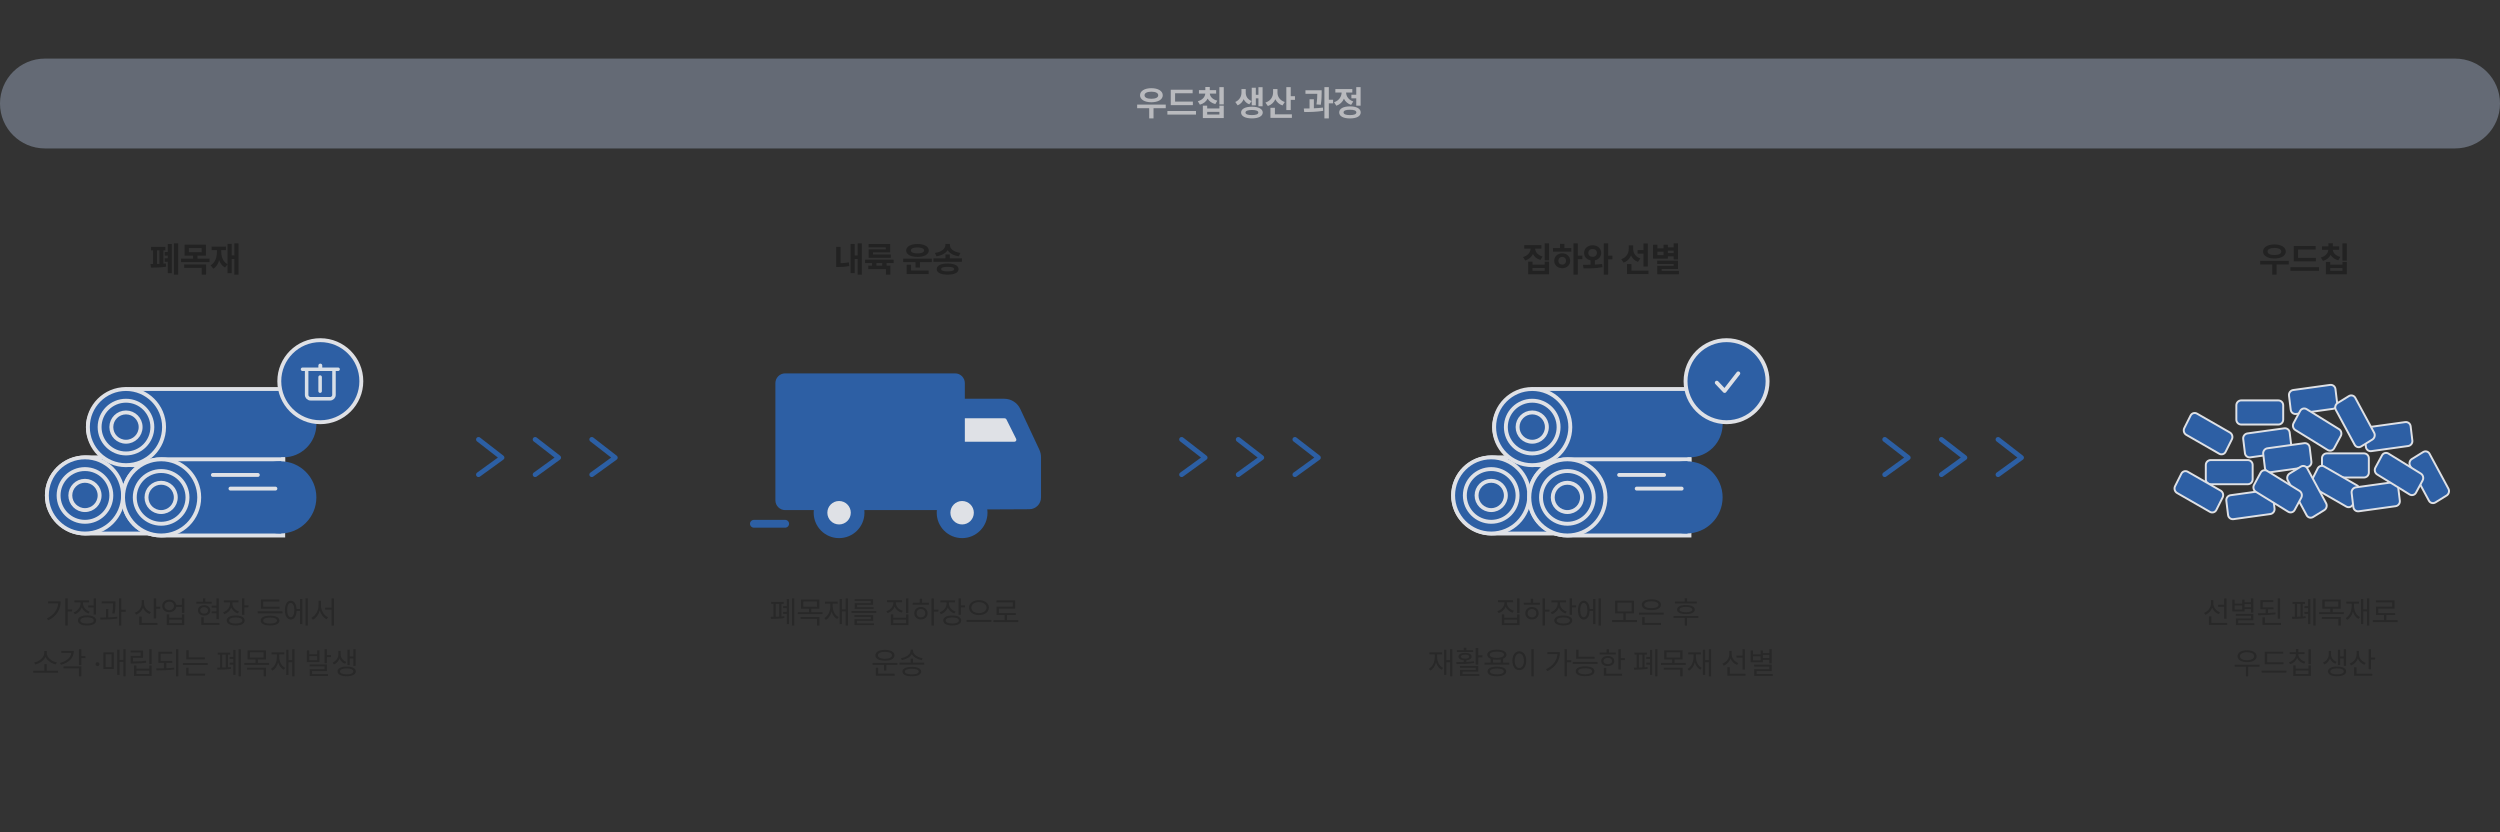 <?xml version="1.0" encoding="utf-8"?>
<!-- Generator: Adobe Illustrator 16.0.0, SVG Export Plug-In . SVG Version: 6.00 Build 0)  -->
<!DOCTYPE svg PUBLIC "-//W3C//DTD SVG 1.1//EN" "http://www.w3.org/Graphics/SVG/1.1/DTD/svg11.dtd">
<svg version="1.1" id="Layer_1" xmlns="http://www.w3.org/2000/svg" xmlns:xlink="http://www.w3.org/1999/xlink" x="0px" y="0px"
	 width="1280px" height="426px" viewBox="0 0 1280 426" enable-background="new 0 0 1280 426" xml:space="preserve">
<rect x="0" y="0" width="1280" height="426" fill="#333333" stroke="none"/>
<g>
	<rect fill="none" width="1280" height="426"/>
	<rect fill="none" width="1280" height="426"/>
	<g opacity="0.7">
		<path fill="#798291" d="M23,30h1234c12.702,0,23,10.297,23,23l0,0c0,12.702-10.298,23-23,23H23C10.297,76,0,65.702,0,53l0,0
			C0,40.297,10.297,30,23,30z"/>
		<path fill="#F2F4F9" d="M596.863,53.568v1.828h-6.258v5.238h-2.216v-5.238h-6.17v-1.828H596.863z M583.697,48.787
			c-0.01-2.224,2.363-3.63,5.801-3.639c3.436,0.009,5.836,1.415,5.836,3.639c0,2.171-2.4,3.568-5.836,3.568
			C586.061,52.355,583.688,50.958,583.697,48.787z M586,48.787c-0.009,1.143,1.354,1.784,3.498,1.793
			c2.162-0.009,3.515-0.65,3.515-1.793c0-1.187-1.353-1.837-3.515-1.846C587.354,46.95,585.991,47.601,586,48.787z M610.748,52.021
			v1.793h-11.321v-7.857h11.197v1.811h-8.982v4.254H610.748z M597.705,58.666V56.82h14.642v1.846H597.705z M626.566,44.621v8.842
			h-2.25v-8.842H626.566z M613.294,51.828c2.452-0.659,3.665-2.25,3.815-3.92h-3.252v-1.775h3.269v-1.582h2.285v1.582h3.252v1.775
			h-3.252c0.149,1.547,1.389,3.023,3.85,3.639l-1.019,1.74c-1.881-0.475-3.191-1.494-3.938-2.804
			c-0.721,1.45-2.039,2.584-3.955,3.103L613.294,51.828z M615.861,60.441v-6.346h2.215v1.424h6.257v-1.424h2.233v6.346H615.861z
			 M618.076,58.648h6.257V57.26h-6.257V58.648z M637.813,47.469c0,1.731,0.896,3.437,3.022,4.254l-1.195,1.705
			c-1.371-0.519-2.312-1.468-2.883-2.646c-0.58,1.38-1.582,2.531-3.076,3.155l-1.213-1.723c2.259-0.993,3.164-2.962,3.164-4.746
			v-1.881h2.181V47.469z M635.438,57.629c-0.008-1.872,2.146-2.997,5.538-2.988c3.375-0.009,5.537,1.116,5.555,2.988
			c-0.018,1.854-2.18,2.997-5.555,2.988C637.583,60.626,635.43,59.483,635.438,57.629z M637.688,57.629
			c-0.017,0.861,1.188,1.301,3.288,1.301c2.083,0,3.287-0.439,3.287-1.301c0-0.87-1.204-1.318-3.287-1.318
			C638.875,56.311,637.671,56.759,637.688,57.629z M640.888,53.92v-9h2.091v3.621h1.337v-3.902h2.127v9.773h-2.127v-4.061h-1.337
			v3.568H640.888z M654.069,47.363c-0.01,2.048,1.151,4.034,3.743,4.869l-1.177,1.758c-1.749-0.589-2.962-1.731-3.657-3.19
			c-0.712,1.6-1.985,2.856-3.832,3.489l-1.247-1.775c2.733-0.844,3.902-2.988,3.92-5.168v-1.74h2.25V47.363z M650.466,60.336v-5.15
			h2.285v3.357h8.701v1.793H650.466z M658.604,56.346V44.621h2.25v4.623h2.162v1.898h-2.162v5.203H658.604z M676.688,46.221v1.283
			c-0.018,1.503-0.018,3.472-0.438,6.135l-2.215-0.176c0.369-2.32,0.403-4.034,0.422-5.449h-6.065v-1.793H676.688z M667.547,55.555
			c0.897,0,1.899-0.009,2.937-0.035v-4.711h2.215v4.641c1.573-0.062,3.164-0.176,4.64-0.369l0.141,1.67
			c-3.296,0.554-6.916,0.615-9.721,0.598L667.547,55.555z M678.094,60.617V44.621h2.269v6.434h2.18v1.863h-2.18v7.699H678.094z
			 M696.637,44.621v9.492h-2.231v-3.779h-2.496v-1.811h2.496v-3.902H696.637z M683.049,52.355c2.619-0.879,3.815-2.971,3.867-4.975
			H683.7v-1.793h8.683v1.793h-3.181c0.043,1.863,1.186,3.744,3.673,4.57l-1.107,1.758c-1.758-0.571-2.979-1.731-3.674-3.164
			c-0.703,1.626-1.985,2.936-3.885,3.586L683.049,52.355z M685.668,57.559c0-1.942,2.092-3.085,5.502-3.094
			c3.419,0.009,5.511,1.151,5.521,3.094c-0.01,1.942-2.102,3.076-5.521,3.076C687.76,60.635,685.668,59.501,685.668,57.559z
			 M687.901,57.559c0,0.914,1.15,1.371,3.269,1.371c2.127,0,3.279-0.457,3.287-1.371c-0.008-0.923-1.16-1.38-3.287-1.371
			C689.052,56.179,687.901,56.636,687.901,57.559z"/>
	</g>
	<path fill="#222222" d="M91.222,124.621v15.996H89.06v-15.996H91.222z M77.054,135.186c0.404,0,0.853,0,1.336-0.009v-6.97h-1.037
		v-1.812h7.33v1.812h-1.02v6.785c0.439-0.035,0.861-0.079,1.248-0.123l0.158,1.67c-2.452,0.431-5.704,0.482-7.77,0.491
		L77.054,135.186z M80.376,135.149c0.422-0.017,0.844-0.025,1.266-0.044v-6.898h-1.266V135.149z M84.331,134.043v-1.828h1.564
		v-1.354h-1.564v-1.827h1.564v-4.096h2.092v14.923h-2.092v-5.817H84.331z M105.44,125.254v5.625h-4.341v1.529h6.187v1.811h-14.59
		v-1.811h6.152v-1.529h-4.342v-5.625H105.44z M94.313,137.153v-1.758h11.197v5.222h-2.233v-3.464H94.313z M96.704,129.121h6.539
		v-2.127h-6.539V129.121z M122.12,124.621v15.996h-2.145v-8.016h-1.353v7.277h-2.127V135.3l-1.266,1.679
		c-1.485-0.783-2.443-2.109-3.014-3.735c-0.528,1.871-1.468,3.401-2.997,4.315l-1.389-1.723c2.435-1.371,3.243-4.201,3.252-7.26
		v-0.511h-2.707v-1.793h7.33v1.793h-2.443v0.511c0,2.785,0.826,5.44,3.234,6.688V124.85h2.127v5.923h1.353v-6.151H122.12z"/>
	<g opacity="0.9">
		<path fill="#2C64B0" stroke="#F2F4F9" stroke-width="2" d="M44.021,273.168c-11.082,0-20.021-8.754-20.021-19.5
			s8.94-19.5,20.021-19.5H117v39H44.021z"/>
		<circle fill="#2C64B0" stroke="#F2F4F9" stroke-width="2" cx="43.5" cy="253.668" r="19.5"/>
		<circle fill="#2C64B0" stroke="#F2F4F9" stroke-width="2" cx="43.5" cy="253.668" r="13.5"/>
		<circle fill="#2C64B0" stroke="#F2F4F9" stroke-width="2" cx="43.5" cy="253.668" r="7.5"/>
		<line fill="none" stroke="#F2F4F9" stroke-width="2" x1="69" y1="242.168" x2="94" y2="242.168"/>
		<line fill="none" stroke="#F2F4F9" stroke-width="2" x1="78" y1="249.168" x2="103" y2="249.168"/>
		<path fill="#2C64B0" stroke="#F2F4F9" stroke-width="2" d="M68.29,238.168c-13.028,0-23.29-8.883-23.29-19.5
			s10.262-19.5,23.29-19.5H145v39H68.29z"/>
		<circle fill="#2C64B0" stroke="#F2F4F9" stroke-width="2" cx="64.5" cy="218.668" r="19.5"/>
		<circle fill="#2C64B0" stroke="#F2F4F9" stroke-width="2" cx="64.5" cy="218.668" r="13.5"/>
		<circle fill="#2C64B0" stroke="#F2F4F9" stroke-width="2" cx="64.5" cy="218.668" r="7.5"/>
		<circle fill="#2C64B0" cx="145" cy="217.168" r="17"/>
		<path fill="#2C64B0" stroke="#F2F4F9" stroke-width="2" d="M82.296,274.168c-10.648,0-19.296-8.722-19.296-19.5
			c0-10.779,8.648-19.5,19.296-19.5H145v39H82.296z"/>
		<circle fill="#2C64B0" stroke="#F2F4F9" stroke-width="2" cx="82.5" cy="254.668" r="19.5"/>
		<path fill="#2C64B0" d="M161.98,254.658c0,10.212-8.278,18.489-18.49,18.489c-10.212,0-18.49-8.277-18.49-18.489
			c0-10.213,8.278-18.49,18.49-18.49C153.702,236.168,161.98,244.445,161.98,254.658z"/>
		<circle fill="#2C64B0" stroke="#F2F4F9" stroke-width="2" cx="82.5" cy="254.668" r="13.5"/>
		<circle fill="#2C64B0" stroke="#F2F4F9" stroke-width="2" cx="82.5" cy="254.668" r="7.5"/>
		<line fill="none" stroke="#F2F4F9" stroke-width="2" stroke-linecap="round" x1="109" y1="243.168" x2="132" y2="243.168"/>
		<line fill="none" stroke="#F2F4F9" stroke-width="2" stroke-linecap="round" x1="118" y1="250.168" x2="141" y2="250.168"/>
		<circle fill="#2C64B0" stroke="#F2F4F9" stroke-width="2" cx="164" cy="195.168" r="21"/>
		<path fill="none" stroke="#EAF2FB" stroke-width="1.8" stroke-linecap="round" d="M157,190.168v12c0,1.104,0.895,2,2,2h10
			c1.105,0,2-0.896,2-2v-12.5"/>
		<path fill="#EAF2FB" d="M154.9,188.168h18.2c0.497,0,0.9,0.402,0.9,0.899l0,0c0,0.497-0.403,0.9-0.9,0.9h-18.2
			c-0.497,0-0.9-0.403-0.9-0.9l0,0C154,188.57,154.403,188.168,154.9,188.168z"/>
		<path fill="#EAF2FB" d="M164,186.168L164,186.168c0.552,0,1,0.447,1,1v1c0,0.552-0.448,1-1,1l0,0c-0.552,0-1-0.448-1-1v-1
			C163,186.615,163.448,186.168,164,186.168z"/>
		<line fill="none" stroke="#EAF2FB" stroke-width="1.8" stroke-linecap="round" x1="163.9" y1="193.067" x2="163.9" y2="200.268"/>
	</g>
	<path opacity="0.65" fill="#222222" enable-background="new    " d="M34.661,306.375v5.655h2.25v1.031h-2.25v7.204h-1.219v-13.891
		H34.661z M24.004,316.655c3.586-1.78,5.539-4.461,5.82-7.75h-5.18v-1.03h6.422c-0.008,3.93-1.852,7.516-6.375,9.75L24.004,316.655z
		 M49.174,306.375v8.28H47.94v-3.64h-2.797V310h2.797v-3.625H49.174z M37.721,313.547c2.063-0.742,3.531-2.625,3.531-4.609v-0.516
		h-3.141v-1.031h7.484v1.031h-3.109v0.5c0,1.812,1.391,3.539,3.422,4.233l-0.641,0.985c-1.555-0.563-2.766-1.735-3.367-3.164
		c-0.594,1.625-1.883,2.921-3.539,3.554L37.721,313.547z M39.909,317.672c-0.008-1.634,1.766-2.586,4.656-2.578
		c2.883-0.008,4.656,0.944,4.656,2.578c0,1.64-1.773,2.578-4.656,2.594C41.674,320.25,39.901,319.312,39.909,317.672z
		 M41.127,317.672c-0.008,1.008,1.305,1.616,3.438,1.608c2.125,0.008,3.438-0.601,3.438-1.608c0-1.017-1.313-1.625-3.438-1.625
		C42.432,316.047,41.12,316.655,41.127,317.672z M59.11,307.922v0.719c-0.008,1.101-0.008,2.937-0.406,5.515l-1.234-0.108
		c0.383-2.328,0.414-4.017,0.406-5.125h-5.828v-1H59.11z M51.266,316.188c0.914-0.008,1.93-0.016,3-0.04v-4.257h1.203v4.218
		c1.539-0.054,3.117-0.156,4.563-0.328l0.063,0.922c-2.922,0.453-6.188,0.517-8.672,0.5L51.266,316.188z M60.907,320.266v-13.891
		h1.219v5.813h2.25v1.063h-2.25v7.016H60.907z M73.763,309c-0.008,1.913,1.438,3.68,3.484,4.391l-0.625,0.984
		c-1.578-0.578-2.805-1.75-3.422-3.22c-0.586,1.656-1.844,2.931-3.484,3.563l-0.672-0.985c2.117-0.742,3.508-2.625,3.516-4.781
		v-1.719h1.203V309z M71.278,319.969v-4.313h1.25v3.282h8.063v1.031H71.278z M78.731,316.641v-10.266h1.219v4.266h2.094v1.047H79.95
		v4.953H78.731z M86.667,307.03c1.859-0.008,3.281,1.078,3.547,2.672h2.906v-3.327h1.234v7.452H93.12v-3.108h-2.898
		c-0.242,1.64-1.672,2.733-3.555,2.733c-2.117,0-3.617-1.312-3.609-3.219C83.05,308.352,84.55,307.022,86.667,307.03z
		 M84.229,310.233c0,1.267,1.008,2.18,2.438,2.188c1.398-0.009,2.406-0.922,2.406-2.188c0-1.281-1.008-2.172-2.406-2.156
		C85.237,308.062,84.229,308.952,84.229,310.233z M85.401,320.077v-5.547h1.234v1.767h6.484v-1.767h1.234v5.547H85.401z
		 M86.636,319.077h6.484v-1.797h-6.484V319.077z M112.038,306.391v10.593h-1.234V314h-2.407v-1h2.407v-1.892h-2.407v-1.015h2.407
		v-3.703H112.038z M100.538,309.094v-1h3.375v-1.719h1.219v1.719h3.265v1H100.538z M101.366,312.516
		c-0.015-1.594,1.281-2.657,3.141-2.657c1.859,0,3.164,1.063,3.172,2.657c-0.008,1.578-1.313,2.647-3.172,2.656
		C102.647,315.163,101.351,314.094,101.366,312.516z M102.507,312.516c-0.008,1,0.812,1.679,2,1.672
		c1.187,0.007,2.008-0.672,2.015-1.672c-0.007-1-0.828-1.672-2.015-1.688C103.319,310.844,102.499,311.516,102.507,312.516z
		 M103.054,319.969v-3.922h1.234v2.891h8.063v1.031H103.054z M118.974,309.016c0.008,1.82,1.367,3.445,3.406,4.109l-0.578,0.969
		c-1.602-0.532-2.813-1.633-3.414-3.032c-0.594,1.594-1.875,2.836-3.539,3.438l-0.625-0.984c2.078-0.704,3.531-2.493,3.547-4.5
		v-0.594h-3.172v-1.017h7.5v1.017h-3.125V309.016z M116.067,317.672c0.008-1.603,1.75-2.531,4.61-2.531
		c2.851,0,4.578,0.929,4.578,2.531c0,1.625-1.727,2.562-4.578,2.562C117.817,320.233,116.075,319.297,116.067,317.672z
		 M117.302,317.672c-0.016,1,1.281,1.586,3.375,1.578c2.101,0.008,3.383-0.578,3.39-1.578c-0.007-0.97-1.289-1.547-3.39-1.547
		C118.583,316.125,117.286,316.702,117.302,317.672z M123.911,314.766v-8.391h1.219v3.547h2.094v1.03h-2.094v3.813H123.911z
		 M144.626,312.983v1.032h-12.672v-1.032H144.626z M133.486,317.733c-0.008-1.593,1.796-2.5,4.796-2.5
		c2.977,0,4.766,0.907,4.782,2.5c-0.016,1.61-1.805,2.5-4.782,2.5C135.282,320.233,133.478,319.344,133.486,317.733z
		 M133.564,311.655v-4.718h9.484v1.031h-8.281v2.687h8.375v1H133.564z M134.736,317.733c-0.016,0.978,1.32,1.532,3.546,1.532
		c2.204,0,3.54-0.555,3.547-1.532c-0.007-0.968-1.343-1.531-3.547-1.546C136.056,316.202,134.72,316.766,134.736,317.733z
		 M157.609,306.375v13.891h-1.188v-13.891H157.609z M145.874,312.375c0.008-2.953,1.18-4.82,2.985-4.828
		c1.687,0.008,2.828,1.633,2.984,4.25h1.797v-5.125h1.172v12.89h-1.172v-6.75h-1.789c-0.117,2.704-1.281,4.399-2.992,4.391
		C147.054,317.211,145.882,315.327,145.874,312.375z M147.031,312.375c-0.016,2.25,0.703,3.672,1.828,3.655
		c1.133,0.017,1.851-1.405,1.843-3.655c0.008-2.259-0.71-3.673-1.843-3.673C147.734,308.702,147.015,310.116,147.031,312.375z
		 M164.341,310.108c-0.008,2.517,1.61,5.047,3.625,5.969l-0.734,1c-1.578-0.812-2.883-2.469-3.5-4.444
		c-0.617,2.078-1.922,3.858-3.5,4.694l-0.797-0.983c2.039-1,3.648-3.672,3.656-6.235v-2.531h1.25V310.108z M166.451,312.125v-1
		h3.296v-4.75h1.219v13.922h-1.219v-8.172H166.451z M29.732,343.438v1.015H17.013v-1.015h5.688v-3.407h1.203v3.407H29.732z
		 M17.513,339.172c2.43-0.414,5.133-2.445,5.141-4.781v-1.063h1.281v1.063c0.008,2.32,2.75,4.367,5.172,4.781l-0.547,1.016
		c-2.117-0.438-4.352-1.868-5.25-3.868c-0.914,1.992-3.125,3.431-5.25,3.868L17.513,339.172z M41.621,332.375v3.53h2.094v1.047
		h-2.094v3.578h-1.219v-8.155H41.621z M30.746,339.422c3.406-0.922,5.508-2.781,5.758-5.142h-5.133v-1.015h6.438
		c-0.008,3.515-2.461,6.022-6.563,7.109L30.746,339.422z M32.527,342.172v-1h9.094v5.094h-1.219v-4.094H32.527z M49.914,341.062
		c-0.547-0.007-1.016-0.46-1-1.015c-0.016-0.547,0.453-1,1-1c0.555,0,1.008,0.453,1,1C50.921,340.602,50.468,341.055,49.914,341.062
		z M64.333,332.375v13.891h-1.188v-7.36h-1.938v6.656h-1.171v-12.89h1.171v5.219h1.938v-5.516H64.333z M52.943,342.53V334h5.313
		v8.53H52.943z M54.1,341.547h3v-6.563h-3V341.547z M77.645,332.391v7.625h-1.219v-7.625H77.645z M66.879,334.077v-1.016h6.344v3.75
		h-5.125v1.891c2.484-0.015,4.336-0.069,6.594-0.437l0.141,1.015c-2.336,0.367-4.234,0.438-6.797,0.453H66.91v-3.89h5.094v-1.767
		H66.879z M68.613,346.077v-5.358h1.234v1.656h6.578v-1.656h1.219v5.358H68.613z M69.848,345.077h6.578v-1.719h-6.578V345.077z
		 M88.205,338.375v1.016h-3.047v2.734c1.359-0.056,2.727-0.148,4.016-0.298l0.094,0.923c-3.078,0.444-6.438,0.508-9.094,0.5
		l-0.172-1.031c1.211,0,2.555-0.008,3.938-0.047v-2.781h-2.875v-5.688h7.078v1h-5.875v3.673H88.205z M90.096,346.297v-13.922h1.219
		v13.922H90.096z M104.906,336.594v0.983h-9.516v-4.687h1.219v3.703H104.906z M93.656,340.469v-1h12.719v1H93.656z M95.313,345.922
		v-4.031h1.219v3.015h8.453v1.017H95.313z M123.309,332.375v13.891h-1.188v-13.891H123.309z M111.199,341.812
		c0.438,0,0.93,0,1.469-0.007v-6.633h-1.172v-1.031h6.391v1.031h-1.172v6.476c0.516-0.031,1.016-0.078,1.469-0.132l0.093,0.922
		c-2.179,0.367-5.085,0.421-6.921,0.438L111.199,341.812z M113.793,341.78c0.586-0.008,1.195-0.03,1.797-0.062v-6.547h-1.797V341.78
		z M117.559,340.297v-1.017h1.89v-1.922h-1.89v-1.015h1.89v-3.625h1.157v12.812h-1.157v-5.233H117.559z M136.151,332.969v4.687
		h-4.11v1.782h5.719v1h-12.656v-1h5.718v-1.782h-4.078v-4.687H136.151z M126.51,342.875v-0.984h9.688v4.375h-1.234v-3.391H126.51z
		 M127.947,336.672h6.985v-2.72h-6.985V336.672z M150.789,332.375v13.891h-1.187v-7.219h-1.891v6.515h-1.172v-12.89h1.172V338h1.891
		v-5.625H150.789z M138.711,342.452c2-1.101,3.071-3.461,3.063-6.28v-1.11h-2.735v-1.031h6.5v1.031h-2.578v1.11
		c0,2.539,1.055,4.78,3.032,5.797l-0.735,0.953c-1.398-0.767-2.367-2.134-2.859-3.828c-0.477,1.929-1.461,3.444-2.922,4.297
		L138.711,342.452z M158.333,332.969v2h4.046v-2h1.219v6.047h-6.469v-6.047H158.333z M158.333,338.016h4.046v-2.094h-4.046V338.016z
		 M158.536,341.202v-0.983h8.859v3.358h-7.625v1.531h8.141v1h-9.344v-3.468h7.609v-1.438H158.536z M166.176,339.562v-7.187h1.219
		v3.016h2.094v1.031h-2.094v3.14H166.176z M174.424,335.141c0.008,1.539,1.079,3.093,2.86,3.765l-0.641,0.938
		c-1.336-0.517-2.297-1.508-2.797-2.703c-0.508,1.32-1.508,2.5-2.875,3.093l-0.672-0.953c1.829-0.797,2.946-2.593,2.954-4.14v-1.891
		h1.171V335.141z M172.831,343.766c-0.016-1.571,1.765-2.493,4.656-2.485c2.875-0.008,4.664,0.914,4.672,2.485
		c-0.008,1.554-1.797,2.468-4.672,2.468C174.596,346.233,172.815,345.319,172.831,343.766z M174.049,343.766
		c-0.015,0.945,1.305,1.522,3.438,1.515c2.109,0.008,3.437-0.569,3.453-1.515c-0.016-0.961-1.344-1.539-3.453-1.547
		C175.354,342.227,174.034,342.805,174.049,343.766z M177.909,340.53v-7.875h1.156v3.47h1.844v-3.734h1.172v8.578h-1.172v-3.828
		h-1.844v3.39H177.909z"/>
	
		<path opacity="0.9" fill="none" stroke="#2C64B0" stroke-width="2.5" stroke-linecap="round" stroke-linejoin="round" enable-background="new    " d="
		M245,225l12,9.31L245,243"/>
	
		<path opacity="0.9" fill="none" stroke="#2C64B0" stroke-width="2.5" stroke-linecap="round" stroke-linejoin="round" enable-background="new    " d="
		M274,225l12,9.31L274,243"/>
	
		<path opacity="0.9" fill="none" stroke="#2C64B0" stroke-width="2.5" stroke-linecap="round" stroke-linejoin="round" enable-background="new    " d="
		M303,225l12,9.31L303,243"/>
	<path fill="#222222" d="M441.266,124.621v15.996h-2.162v-7.998h-1.493v7.225h-2.11v-14.959h2.11v5.924h1.493v-6.188H441.266z
		 M428.118,136.715v-10.319h2.25v8.359c1.283-0.035,2.698-0.15,4.235-0.448l0.229,1.933c-2.145,0.369-3.972,0.484-5.625,0.476
		H428.118z M457.559,132.936v1.74h-3.639v1.301h1.951v4.641h-2.268v-2.83h-9.053v-1.811h1.951v-1.301h-3.586v-1.74H457.559z
		 M444.709,126.66v-1.74h11.074v4.307h-8.807v1.072h9.105v1.687h-11.338v-4.323h8.789v-1.002H444.709z M448.735,135.977h2.952
		v-1.301h-2.952V135.977z M477.084,132.408v1.793h-6.064v2.777h-2.268v-2.777h-6.311v-1.793H477.084z M463.953,128.242
		c0-2.03,2.32-3.305,5.801-3.322c3.463,0.018,5.774,1.292,5.783,3.322c-0.009,2.038-2.32,3.305-5.783,3.305
		C466.273,131.547,463.953,130.28,463.953,128.242z M464.181,140.336v-4.781h2.269v2.97h9.018v1.812H464.181z M466.379,128.242
		c-0.009,0.976,1.309,1.503,3.375,1.512c2.065-0.009,3.375-0.536,3.375-1.512c0-1.02-1.31-1.548-3.375-1.548
		C467.688,126.694,466.37,127.223,466.379,128.242z M486.31,130.28v1.97h6.205v1.793h-14.59v-1.793h6.17v-1.97H486.31z
		 M478.681,129.489c3.534-0.447,5.37-2.275,5.379-4.077v-0.527h2.285v0.527c-0.008,1.872,1.785,3.63,5.397,4.077l-0.861,1.74
		c-2.707-0.403-4.693-1.538-5.705-3.137c-1.019,1.591-3.005,2.742-5.704,3.137L478.681,129.489z M479.595,137.787
		c0-1.819,2.102-2.856,5.608-2.865c3.479,0.009,5.554,1.046,5.572,2.865c-0.019,1.818-2.093,2.839-5.572,2.83
		C481.696,140.626,479.595,139.605,479.595,137.787z M481.881,137.787c-0.009,0.781,1.081,1.159,3.322,1.159
		c2.188,0,3.313-0.378,3.322-1.159c-0.01-0.801-1.135-1.151-3.322-1.16C482.962,136.636,481.872,136.986,481.881,137.787z"/>
	<g opacity="0.9">
		<path fill="#2C64B0" d="M437,205.168c0-0.552,0.448-1,1-1h76.21c3.492,0,6.668,2.02,8.15,5.181l9.79,20.896
			c0.56,1.194,0.85,2.499,0.85,3.818v9.105v11.557c0,3.302-2.668,5.983-5.97,6l-89.025,0.438c-0.554,0.003-1.005-0.446-1.005-1
			V205.168z"/>
		<path fill="#F2F4F9" d="M514.382,214.168H484v12h35.382c0.743,0,1.228-0.782,0.895-1.447l-5-10
			C515.107,214.382,514.761,214.168,514.382,214.168z"/>
		<path fill="#2C64B0" d="M402,191.168h87c2.762,0,5,2.238,5,5v60c0,2.761-2.238,5-5,5h-87c-2.761,0-5-2.239-5-5v-60
			C397,193.406,399.239,191.168,402,191.168z"/>
		<circle fill="#2C64B0" cx="429.602" cy="262.516" r="13"/>
		<circle fill="#F2F4F9" cx="429.602" cy="262.516" r="6"/>
		<circle fill="#2C64B0" cx="492.602" cy="262.516" r="13"/>
		<circle fill="#F2F4F9" cx="492.602" cy="262.516" r="6"/>
		<path fill="none" stroke="#2C64B0" stroke-width="4" stroke-linecap="round" d="M402,268.168h-16"/>
	</g>
	<path opacity="0.65" fill="#222222" enable-background="new    " d="M406.673,306.375v13.891h-1.187v-13.891H406.673z
		 M394.564,315.812c0.438,0,0.93,0,1.469-0.007v-6.633h-1.172v-1.031h6.391v1.031h-1.172v6.476c0.515-0.031,1.015-0.078,1.468-0.132
		l0.094,0.922c-2.179,0.367-5.086,0.421-6.922,0.438L394.564,315.812z M397.158,315.78c0.586-0.008,1.195-0.03,1.797-0.062v-6.547
		h-1.797V315.78z M400.923,314.297v-1.017h1.891v-1.922h-1.891v-1.015h1.891v-3.625h1.156v12.812h-1.156v-5.233H400.923z
		 M419.515,306.969v4.687h-4.109v1.782h5.719v1h-12.657v-1h5.719v-1.782h-4.078v-4.687H419.515z M409.875,316.875v-0.984h9.687
		v4.375h-1.234v-3.391H409.875z M411.312,310.672h6.985v-2.72h-6.985V310.672z M434.154,306.375v13.891h-1.188v-7.219h-1.891v6.515
		h-1.172v-12.89h1.172V312h1.891v-5.625H434.154z M422.076,316.452c2-1.101,3.07-3.461,3.062-6.28v-1.11h-2.733v-1.031h6.5v1.031
		h-2.578v1.11c0,2.539,1.055,4.78,3.031,5.797l-0.734,0.953c-1.399-0.767-2.367-2.134-2.86-3.828
		c-0.476,1.929-1.46,3.444-2.921,4.297L422.076,316.452z M448.668,312.827v0.97h-12.719v-0.97H448.668z M437.48,315.827v-0.922
		h9.594v2.953h-8.344v1.329h8.797v0.89h-10.031v-3.062h8.359v-1.188H437.48z M437.558,307.688v-0.891h9.47v2.875h-8.203v1.219h8.453
		v0.89h-9.672v-2.953h8.188v-1.14H437.558z M458.648,308.672c0.008,1.812,1.508,3.422,3.578,4.047l-0.625,0.969
		c-1.625-0.516-2.93-1.633-3.555-3.071c-0.617,1.539-1.93,2.742-3.586,3.306l-0.641-0.97c2.094-0.664,3.586-2.375,3.594-4.28v-0.36
		h-3.25v-1h7.688v1h-3.203V308.672z M456.117,320.077v-5.5h1.219v1.688h6.563v-1.688h1.219v5.5H456.117z M457.336,319.077h6.563
		v-1.827h-6.563V319.077z M463.898,313.891v-7.516h1.219v7.516H463.898z M478.146,306.375v5.733h2.328v1.017h-2.328v7.141h-1.219
		v-13.891H478.146z M467.318,309.625v-1.017h3.578v-2.062h1.219v2.062h3.469v1.017H467.318z M468.115,313.969
		c-0.008-1.875,1.43-3.188,3.406-3.188c1.961,0,3.391,1.313,3.406,3.188c-0.016,1.883-1.445,3.187-3.406,3.187
		C469.545,317.155,468.107,315.852,468.115,313.969z M469.287,313.969c-0.008,1.265,0.938,2.156,2.234,2.14
		c1.281,0.017,2.219-0.875,2.234-2.14c-0.016-1.258-0.953-2.164-2.234-2.157C470.225,311.805,469.279,312.711,469.287,313.969z
		 M485.848,309.016c0.008,1.82,1.367,3.445,3.406,4.109l-0.578,0.969c-1.602-0.532-2.813-1.633-3.414-3.032
		c-0.594,1.594-1.875,2.836-3.539,3.438l-0.625-0.984c2.078-0.704,3.531-2.493,3.547-4.5v-0.594h-3.172v-1.017h7.5v1.017h-3.125
		V309.016z M482.942,317.672c0.007-1.603,1.75-2.531,4.608-2.531c2.853,0,4.578,0.929,4.578,2.531c0,1.625-1.726,2.562-4.578,2.562
		C484.692,320.233,482.949,319.297,482.942,317.672z M484.176,317.672c-0.016,1,1.281,1.586,3.375,1.578
		c2.103,0.008,3.383-0.578,3.392-1.578c-0.009-0.97-1.289-1.547-3.392-1.547C485.457,316.125,484.16,316.702,484.176,317.672z
		 M490.785,314.766v-8.391h1.219v3.547h2.094v1.03h-2.094v3.813H490.785z M501.221,307.28c2.898,0.008,5.078,1.524,5.078,3.813
		c0,2.312-2.18,3.828-5.078,3.812c-2.897,0.017-5.078-1.5-5.078-3.812C496.143,308.805,498.323,307.288,501.221,307.28z
		 M494.893,318.422v-1.031h12.72v1.031H494.893z M497.315,311.094c-0.017,1.687,1.663,2.812,3.905,2.812
		c2.228,0,3.892-1.125,3.892-2.812c0-1.664-1.664-2.821-3.892-2.813C498.979,308.272,497.299,309.43,497.315,311.094z
		 M521.36,317.516v1.031h-12.72v-1.031h5.72v-2.625h-4.125v-4.282h8.312v-2.187h-8.344v-1.017h9.547v4.203h-8.297v2.267h8.625v1.016
		h-4.516v2.625H521.36z M459.479,339.438v1.015h-5.642v2.845h-1.233v-2.845h-5.845v-1.015H459.479z M448.196,335.53
		c-0.009-1.726,1.938-2.789,4.907-2.797c2.968,0.008,4.89,1.071,4.89,2.797c0,1.711-1.922,2.774-4.89,2.767
		C450.134,338.305,448.188,337.241,448.196,335.53z M448.399,345.969v-4.063h1.234v3.017h8.422v1.047H448.399z M449.509,335.53
		c-0.016,1.078,1.429,1.767,3.595,1.767c2.155,0,3.593-0.688,3.593-1.767c0-1.108-1.438-1.789-3.593-1.797
		C450.938,333.741,449.493,334.422,449.509,335.53z M467.444,337.233v2.047h5.734v1h-12.657v-1h5.72v-2.047H467.444z
		 M461.288,336.983c2.453-0.336,4.938-1.882,4.938-3.733v-0.656h1.234v0.656c0,1.852,2.5,3.397,4.953,3.733l-0.5,0.985
		c-2.101-0.367-4.195-1.485-5.063-3.086c-0.875,1.617-2.961,2.719-5.094,3.086L461.288,336.983z M462.054,343.844
		c-0.008-1.539,1.781-2.399,4.797-2.406c2.984,0.007,4.766,0.867,4.781,2.406c-0.016,1.547-1.797,2.39-4.781,2.39
		C463.835,346.233,462.046,345.391,462.054,343.844z M463.304,343.844c-0.016,0.914,1.297,1.444,3.547,1.437
		c2.227,0.008,3.539-0.522,3.546-1.437c-0.007-0.922-1.319-1.438-3.546-1.438C464.601,342.405,463.288,342.922,463.304,343.844z"/>
	
		<path opacity="0.9" fill="none" stroke="#2C64B0" stroke-width="2.5" stroke-linecap="round" stroke-linejoin="round" enable-background="new    " d="
		M605,225l12,9.31L605,243"/>
	
		<path opacity="0.9" fill="none" stroke="#2C64B0" stroke-width="2.5" stroke-linecap="round" stroke-linejoin="round" enable-background="new    " d="
		M634,225l12,9.31L634,243"/>
	
		<path opacity="0.9" fill="none" stroke="#2C64B0" stroke-width="2.5" stroke-linecap="round" stroke-linejoin="round" enable-background="new    " d="
		M663,225l12,9.31L663,243"/>
	<path fill="#222222" d="M789.191,125.5v1.793h-3.208c0.104,1.695,1.326,3.375,3.822,4.061l-1.125,1.74
		c-1.827-0.528-3.102-1.626-3.832-3.015c-0.721,1.512-2.039,2.716-3.937,3.296l-1.125-1.758c2.548-0.729,3.788-2.514,3.893-4.324
		h-3.277V125.5H789.191z M782.423,140.44v-6.468h2.215v1.494h6.259v-1.494h2.231v6.468H782.423z M784.638,138.647h6.259v-1.44
		h-6.259V138.647z M790.878,133.305v-8.684h2.25v8.684H790.878z M807.822,124.621v6.258h2.354v1.846h-2.354v7.893h-2.215v-15.996
		H807.822z M795.113,128.805v-1.793h3.621v-2.145h2.25v2.145h3.532v1.793H795.113z M795.763,133.516
		c-0.009-2.232,1.731-3.824,4.097-3.814c2.328-0.01,4.078,1.582,4.078,3.814s-1.75,3.805-4.078,3.814
		C797.494,137.32,795.754,135.748,795.763,133.516z M797.907,133.516c0,1.239,0.817,1.978,1.952,1.968
		c1.115,0.01,1.933-0.729,1.933-1.968c0-1.23-0.817-1.987-1.933-2.004C798.725,131.528,797.907,132.285,797.907,133.516z
		 M815.431,125.569c2.47,0.01,4.377,1.626,4.395,3.92c-0.018,1.935-1.362,3.385-3.252,3.798v2.188
		c1.257-0.062,2.522-0.167,3.709-0.326l0.159,1.653c-3.35,0.641-6.953,0.633-9.668,0.597l-0.3-1.81c1.16,0,2.479,0,3.867-0.035
		v-2.25c-1.951-0.396-3.305-1.854-3.305-3.815C811.036,127.195,812.908,125.579,815.431,125.569z M813.232,129.489
		c-0.008,1.258,0.933,2.022,2.198,2.022c1.239,0,2.18-0.765,2.18-2.022c0-1.273-0.94-2.012-2.18-2.021
		C814.165,127.478,813.225,128.216,813.232,129.489z M821.126,140.617v-15.996h2.25v6.274h2.18v1.881h-2.18v7.841H821.126z
		 M836.186,127.362c0,2.066,1.108,4.122,3.657,4.976l-1.213,1.758c-1.697-0.624-2.866-1.802-3.542-3.287
		c-0.686,1.678-1.934,2.988-3.788,3.656l-1.213-1.758c2.672-0.879,3.823-3.067,3.832-5.361v-1.741h2.267V127.362z M833.021,140.336
		v-5.133h2.269v3.34h8.719v1.793H833.021z M838.436,129.842v-1.812h3.007v-3.392h2.232v11.813h-2.232v-6.609H838.436z
		 M859.141,124.621v8.227h-2.231v-1.6h-2.953v1.143h-7.612v-7.084h2.25v1.863h3.147v-1.863h2.215v1.354h2.953v-2.039H859.141z
		 M848.489,135.168v-1.724h10.651v4.272h-8.385v0.967h8.86v1.757h-11.11v-4.358h8.403v-0.914H848.489z M848.594,130.633h3.147
		v-1.758h-3.147V130.633z M853.956,129.561h2.953v-1.23h-2.953V129.561z"/>
	<g opacity="0.9">
		<path fill="#2C64B0" stroke="#F2F4F9" stroke-width="2" d="M764.021,273.168c-11.081,0-20.021-8.754-20.021-19.5
			s8.94-19.5,20.021-19.5H837v39H764.021z"/>
		<circle fill="#2C64B0" stroke="#F2F4F9" stroke-width="2" cx="763.5" cy="253.668" r="19.5"/>
		<circle fill="#2C64B0" stroke="#F2F4F9" stroke-width="2" cx="763.5" cy="253.668" r="13.5"/>
		<circle fill="#2C64B0" stroke="#F2F4F9" stroke-width="2" cx="763.5" cy="253.668" r="7.5"/>
		<line fill="none" stroke="#F2F4F9" stroke-width="2" x1="789" y1="242.168" x2="814" y2="242.168"/>
		<line fill="none" stroke="#F2F4F9" stroke-width="2" x1="798" y1="249.168" x2="823" y2="249.168"/>
		<path fill="#2C64B0" stroke="#F2F4F9" stroke-width="2" d="M788.29,238.168c-13.028,0-23.29-8.883-23.29-19.5
			s10.262-19.5,23.29-19.5H865v39H788.29z"/>
		<circle fill="#2C64B0" stroke="#F2F4F9" stroke-width="2" cx="784.5" cy="218.668" r="19.5"/>
		<circle fill="#2C64B0" stroke="#F2F4F9" stroke-width="2" cx="784.5" cy="218.668" r="13.5"/>
		<circle fill="#2C64B0" stroke="#F2F4F9" stroke-width="2" cx="784.5" cy="218.668" r="7.5"/>
		<circle fill="#2C64B0" cx="865" cy="217.168" r="17"/>
		<path fill="#2C64B0" stroke="#F2F4F9" stroke-width="2" d="M802.296,274.168c-10.646,0-19.296-8.722-19.296-19.5
			c0-10.779,8.649-19.5,19.296-19.5H865v39H802.296z"/>
		<circle fill="#2C64B0" stroke="#F2F4F9" stroke-width="2" cx="802.5" cy="254.668" r="19.5"/>
		<path fill="#2C64B0" d="M881.98,254.658c0,10.212-8.278,18.489-18.49,18.489S845,264.87,845,254.658
			c0-10.213,8.278-18.49,18.49-18.49S881.98,244.445,881.98,254.658z"/>
		<circle fill="#2C64B0" stroke="#F2F4F9" stroke-width="2" cx="802.5" cy="254.668" r="13.5"/>
		<circle fill="#2C64B0" stroke="#F2F4F9" stroke-width="2" cx="802.5" cy="254.668" r="7.5"/>
		<line fill="none" stroke="#F2F4F9" stroke-width="2" stroke-linecap="round" x1="829" y1="243.168" x2="852" y2="243.168"/>
		<line fill="none" stroke="#F2F4F9" stroke-width="2" stroke-linecap="round" x1="838" y1="250.168" x2="861" y2="250.168"/>
		<circle fill="#2C64B0" stroke="#F2F4F9" stroke-width="2" cx="884" cy="195.168" r="21"/>
		<path fill="none" stroke="#F2F4F9" stroke-width="2" stroke-linecap="round" stroke-linejoin="round" d="M879,195.937l4,4.231l7-9
			"/>
	</g>
	<path opacity="0.65" fill="#222222" enable-background="new    " d="M771.501,308.672c0.007,1.812,1.507,3.422,3.578,4.047
		l-0.625,0.969c-1.625-0.516-2.93-1.633-3.555-3.071c-0.617,1.539-1.931,2.742-3.587,3.306l-0.64-0.97
		c2.093-0.664,3.585-2.375,3.593-4.28v-0.36h-3.25v-1h7.688v1h-3.203V308.672z M768.969,320.077v-5.5h1.219v1.688h6.563v-1.688
		h1.218v5.5H768.969z M770.188,319.077h6.563v-1.827h-6.563V319.077z M776.751,313.891v-7.516h1.218v7.516H776.751z
		 M790.999,306.375v5.733h2.328v1.017h-2.328v7.141h-1.219v-13.891H790.999z M780.171,309.625v-1.017h3.578v-2.062h1.218v2.062
		h3.469v1.017H780.171z M780.967,313.969c-0.007-1.875,1.43-3.188,3.407-3.188c1.961,0,3.39,1.313,3.406,3.188
		c-0.017,1.883-1.445,3.187-3.406,3.187C782.396,317.155,780.96,315.852,780.967,313.969z M782.139,313.969
		c-0.007,1.265,0.938,2.156,2.235,2.14c1.281,0.017,2.218-0.875,2.234-2.14c-0.017-1.258-0.953-2.164-2.234-2.157
		C783.077,311.805,782.132,312.711,782.139,313.969z M798.7,309.016c0.008,1.82,1.367,3.445,3.406,4.109l-0.578,0.969
		c-1.602-0.532-2.813-1.633-3.414-3.032c-0.595,1.594-1.875,2.836-3.539,3.438l-0.625-0.984c2.078-0.704,3.531-2.493,3.547-4.5
		v-0.594h-3.172v-1.017h7.5v1.017H798.7V309.016z M795.794,317.672c0.008-1.603,1.75-2.531,4.609-2.531
		c2.852,0,4.578,0.929,4.578,2.531c0,1.625-1.727,2.562-4.578,2.562C797.544,320.233,795.802,319.297,795.794,317.672z
		 M797.028,317.672c-0.016,1,1.28,1.586,3.375,1.578c2.102,0.008,3.383-0.578,3.391-1.578c-0.008-0.97-1.289-1.547-3.391-1.547
		C798.309,316.125,797.013,316.702,797.028,317.672z M803.638,314.766v-8.391h1.219v3.547h2.094v1.03h-2.094v3.813H803.638z
		 M819.651,306.375v13.891h-1.188v-13.891H819.651z M807.917,312.375c0.008-2.953,1.18-4.82,2.984-4.828
		c1.688,0.008,2.827,1.633,2.984,4.25h1.796v-5.125h1.172v12.89h-1.172v-6.75h-1.789c-0.116,2.704-1.28,4.399-2.991,4.391
		C809.097,317.211,807.925,315.327,807.917,312.375z M809.073,312.375c-0.017,2.25,0.703,3.672,1.828,3.655
		c1.133,0.017,1.852-1.405,1.844-3.655c0.008-2.259-0.711-3.673-1.844-3.673C809.776,308.702,809.057,310.116,809.073,312.375z
		 M838.146,317.452v1.031h-12.718v-1.031h5.718v-3.391h-4.218v-6.515h9.641v6.515h-4.218v3.391H838.146z M828.132,313.077h7.25
		v-4.547h-7.25V313.077z M851.833,313.702v1h-12.656v-1H851.833z M840.583,309.625c0-1.742,1.906-2.767,4.922-2.75
		c2.984-0.017,4.898,1.008,4.906,2.75c-0.008,1.727-1.922,2.766-4.906,2.766C842.489,312.391,840.583,311.352,840.583,309.625z
		 M840.817,319.969v-4.047h1.234v3.016h8.375v1.031H840.817z M841.849,309.625c-0.008,1.102,1.414,1.766,3.656,1.766
		c2.228,0,3.648-0.664,3.656-1.766c-0.008-1.087-1.429-1.767-3.656-1.767C843.263,307.858,841.841,308.538,841.849,309.625z
		 M868.783,307.969v1.015h-11.266v-1.015h5.062v-1.672h1.204v1.672H868.783z M856.861,316.391v-1.016h12.718v1.016h-5.796v3.906
		h-1.204v-3.906H856.861z M858.658,312.108c-0.016-1.5,1.687-2.328,4.531-2.328c2.819,0,4.522,0.828,4.53,2.328
		c-0.008,1.469-1.711,2.297-4.53,2.313C860.345,314.405,858.643,313.577,858.658,312.108z M859.923,312.108
		c-0.015,0.86,1.195,1.368,3.267,1.36c2.047,0.008,3.25-0.5,3.265-1.36c-0.015-0.875-1.218-1.382-3.265-1.39
		C861.118,310.727,859.908,311.233,859.923,312.108z M743.622,332.375v13.891h-1.188v-7.219h-1.891v6.515h-1.172v-12.89h1.172V338
		h1.891v-5.625H743.622z M731.544,342.452c2-1.101,3.071-3.461,3.063-6.28v-1.11h-2.735v-1.031h6.5v1.031h-2.578v1.11
		c0,2.539,1.055,4.78,3.032,5.797l-0.735,0.953c-1.397-0.767-2.367-2.134-2.858-3.828c-0.478,1.929-1.461,3.444-2.923,4.297
		L731.544,342.452z M755.543,331.783h1.328v8.528h-1.328V331.783z M756.311,335.479h2.673v1.104h-2.673V335.479z M747.511,340.968
		h9.36v2.928h-8.032v1.536h-1.296v-2.416h8.032v-1.104h-8.064V340.968z M747.543,345.144h9.888v0.944h-9.888V345.144z
		 M749.447,337.72h1.328v1.84h-1.328V337.72z M745.735,339.991l-0.16-0.976c2.576,0,6.128-0.016,9.104-0.432l0.112,0.848
		C751.703,339.976,748.263,339.991,745.735,339.991z M745.943,332.888h8.304v0.943h-8.304V332.888z M750.104,334.279
		c2.048,0,3.359,0.704,3.359,1.904s-1.312,1.904-3.359,1.904c-2.064,0-3.377-0.704-3.377-1.904S748.039,334.279,750.104,334.279z
		 M750.104,335.159c-1.297,0-2.129,0.385-2.129,1.024s0.832,1.04,2.129,1.04c1.296,0,2.111-0.4,2.111-1.04
		S751.399,335.159,750.104,335.159z M749.447,331.64h1.328v1.744h-1.328V331.64z M772.729,339.25v1.016h-12.656v-1.016h3.14v-1.962
		c-1.108-0.43-1.733-1.133-1.733-2.069c0-1.633,1.875-2.571,4.922-2.578c3.022,0.007,4.897,0.945,4.905,2.578
		c-0.008,0.929-0.625,1.633-1.719,2.069v1.962H772.729z M761.604,343.78c-0.009-1.586,1.78-2.461,4.797-2.453
		c2.977-0.008,4.766,0.867,4.78,2.453c-0.015,1.586-1.804,2.453-4.78,2.453C763.384,346.233,761.595,345.366,761.604,343.78z
		 M762.744,335.219c-0.008,1.015,1.383,1.601,3.656,1.608c2.25-0.008,3.647-0.594,3.655-1.608c-0.008-1-1.405-1.61-3.655-1.61
		C764.127,333.608,762.736,334.219,762.744,335.219z M762.854,343.78c-0.017,0.946,1.319,1.508,3.547,1.5
		c2.203,0.008,3.539-0.554,3.547-1.5c-0.008-0.944-1.344-1.5-3.547-1.515C764.173,342.28,762.837,342.836,762.854,343.78z
		 M764.431,339.25h3.938v-1.634c-0.586,0.11-1.242,0.164-1.969,0.164c-0.728,0-1.384-0.054-1.97-0.155V339.25z M785.273,332.375
		v13.922h-1.234v-13.922H785.273z M774.336,338.297c0.007-2.953,1.477-4.836,3.546-4.845c2.063,0.009,3.556,1.892,3.547,4.845
		c0.009,2.961-1.483,4.836-3.547,4.828C775.813,343.133,774.343,341.258,774.336,338.297z M775.523,338.297
		c0,2.258,0.969,3.741,2.358,3.733c1.399,0.008,2.36-1.476,2.36-3.733c0-2.259-0.961-3.742-2.36-3.75
		C776.492,334.555,775.523,336.038,775.523,338.297z M802.254,332.375v5.655h2.25v1.031h-2.25v7.204h-1.219v-13.891H802.254z
		 M791.597,342.655c3.586-1.78,5.54-4.461,5.821-7.75h-5.18v-1.03h6.422c-0.008,3.93-1.853,7.516-6.375,9.75L791.597,342.655z
		 M816.471,336.266v1.015h-9.484v-4.625h1.219v3.61H816.471z M805.252,339.922v-1.017h12.672v1.017H805.252z M806.783,343.688
		c-0.008-1.618,1.797-2.524,4.797-2.516c2.977-0.009,4.766,0.897,4.781,2.516c-0.016,1.609-1.805,2.515-4.781,2.515
		C808.58,346.202,806.775,345.297,806.783,343.688z M808.033,343.688c-0.016,0.968,1.32,1.554,3.547,1.563
		c2.203-0.009,3.539-0.595,3.547-1.563c-0.008-0.985-1.344-1.54-3.547-1.547C809.354,342.147,808.018,342.702,808.033,343.688z
		 M829.859,332.391v4.578h2.094V338h-2.094v4.797h-1.219v-10.406H829.859z M819.031,335.094v-1h3.531v-1.703h1.219v1.703h3.531v1
		H819.031z M819.828,338.452c-0.008-1.577,1.336-2.594,3.344-2.594c1.984,0,3.328,1.017,3.344,2.594
		c-0.016,1.563-1.359,2.57-3.344,2.563C821.164,341.022,819.82,340.016,819.828,338.452z M821,338.452
		c-0.008,0.978,0.859,1.609,2.172,1.595c1.297,0.015,2.172-0.617,2.188-1.595c-0.016-0.991-0.891-1.633-2.188-1.625
		C821.859,336.819,820.992,337.461,821,338.452z M821.172,345.969v-4h1.203v2.969h8.125v1.031H821.172z M848.637,332.375v13.891
		h-1.188v-13.891H848.637z M836.527,341.812c0.438,0,0.93,0,1.469-0.007v-6.633h-1.172v-1.031h6.391v1.031h-1.172v6.476
		c0.516-0.031,1.016-0.078,1.469-0.132l0.094,0.922c-2.18,0.367-5.086,0.421-6.922,0.438L836.527,341.812z M839.121,341.78
		c0.586-0.008,1.196-0.03,1.797-0.062v-6.547h-1.797V341.78z M842.887,340.297v-1.017h1.891v-1.922h-1.891v-1.015h1.891v-3.625
		h1.156v12.812h-1.156v-5.233H842.887z M861.479,332.969v4.687h-4.109v1.782h5.719v1h-12.656v-1h5.72v-1.782h-4.079v-4.687H861.479z
		 M851.838,342.875v-0.984h9.688v4.375h-1.235v-3.391H851.838z M853.276,336.672h6.983v-2.72h-6.983V336.672z M876.117,332.375
		v13.891h-1.188v-7.219h-1.891v6.515h-1.172v-12.89h1.172V338h1.891v-5.625H876.117z M864.039,342.452
		c2-1.101,3.071-3.461,3.063-6.28v-1.11h-2.734v-1.031h6.5v1.031h-2.578v1.11c0,2.539,1.055,4.78,3.032,5.797l-0.735,0.953
		c-1.398-0.767-2.367-2.134-2.859-3.828c-0.477,1.929-1.461,3.444-2.922,4.297L864.039,342.452z M886.614,335
		c0,1.938,1.405,3.766,3.437,4.5l-0.687,0.952c-1.524-0.601-2.742-1.805-3.336-3.319c-0.586,1.679-1.853,3.008-3.492,3.664l-0.657-1
		c2.086-0.767,3.524-2.711,3.532-4.845v-1.719h1.203V335z M884.395,345.969v-4.36h1.234v3.329h8.063v1.031H884.395z
		 M889.051,336.688v-1.032h3.094v-3.265h1.234v10.406h-1.234v-6.109H889.051z M907.112,332.375v7.266h-1.22v-1.782h-3.28v1.219
		h-6.298v-6.047h1.22v2h3.875v-2h1.203v1.345h3.28v-2H907.112z M897.534,338.077h3.875V336h-3.875V338.077z M898.112,341.297v-0.985
		h9v3.266h-7.75v1.517h8.28v0.983h-9.5v-3.437h7.75v-1.344H898.112z M902.612,336.891h3.28v-1.563h-3.28V336.891z"/>
	
		<path opacity="0.9" fill="none" stroke="#2C64B0" stroke-width="2.5" stroke-linecap="round" stroke-linejoin="round" enable-background="new    " d="
		M965,225l12,9.31L965,243"/>
	
		<path opacity="0.9" fill="none" stroke="#2C64B0" stroke-width="2.5" stroke-linecap="round" stroke-linejoin="round" enable-background="new    " d="
		M994,225l12,9.31L994,243"/>
	
		<path opacity="0.9" fill="none" stroke="#2C64B0" stroke-width="2.5" stroke-linecap="round" stroke-linejoin="round" enable-background="new    " d="
		M1023,225l12,9.31l-12,8.69"/>
	<path fill="#222222" d="M1171.85,133.567v1.828h-6.25v5.239h-2.22v-5.239h-6.17v-1.828H1171.85z M1158.689,128.787
		c-0.01-2.225,2.36-3.631,5.801-3.64c3.439,0.009,5.84,1.415,5.84,3.64c0,2.171-2.4,3.567-5.84,3.567
		C1161.05,132.354,1158.68,130.958,1158.689,128.787z M1160.99,128.787c-0.01,1.143,1.35,1.783,3.5,1.793
		c2.16-0.01,3.52-0.65,3.52-1.793c0-1.187-1.359-1.837-3.52-1.847C1162.34,126.95,1160.98,127.601,1160.99,128.787z
		 M1185.74,132.021v1.793h-11.32v-7.856h11.2v1.811h-8.99v4.253H1185.74z M1172.7,138.666v-1.847h14.64v1.847H1172.7z
		 M1201.561,124.621v8.842h-2.25v-8.842H1201.561z M1188.29,131.828c2.45-0.659,3.66-2.25,3.81-3.92h-3.25v-1.775h3.271v-1.582h2.28
		v1.582h3.26v1.775h-3.26c0.149,1.547,1.39,3.023,3.85,3.639l-1.02,1.74c-1.881-0.476-3.19-1.494-3.931-2.805
		c-0.72,1.451-2.04,2.584-3.96,3.104L1188.29,131.828z M1190.85,140.44v-6.345h2.221v1.424h6.26v-1.424h2.23v6.345H1190.85z
		 M1193.07,138.647h6.26v-1.388h-6.26V138.647z"/>
	<g opacity="0.9">
		<path fill="#2C64B0" stroke="#F2F4F9" d="M1147.51,205.008h18.99c1.381,0,2.5,1.119,2.5,2.5v7.354c0,1.381-1.119,2.5-2.5,2.5
			h-18.99c-1.381,0-2.5-1.119-2.5-2.5v-7.354C1145.01,206.127,1146.129,205.008,1147.51,205.008z"/>
		<path fill="#2C64B0" stroke="#F2F4F9" d="M1191.35,232.133h18.991c1.38,0,2.5,1.119,2.5,2.5v7.354c0,1.381-1.12,2.5-2.5,2.5
			h-18.991c-1.381,0-2.5-1.119-2.5-2.5v-7.354C1188.85,233.252,1189.969,232.133,1191.35,232.133z"/>
		<path fill="#2C64B0" stroke="#F2F4F9" d="M1131.87,235.569h18.99c1.381,0,2.5,1.12,2.5,2.5v7.355c0,1.38-1.119,2.5-2.5,2.5h-18.99
			c-1.381,0-2.5-1.12-2.5-2.5v-7.355C1129.37,236.689,1130.489,235.569,1131.87,235.569z"/>
		<path fill="#2C64B0" stroke="#F2F4F9" d="M1124.867,211.78l16.813,9.65c1.197,0.688,1.666,2.244,1.046,3.479l-3.218,6.403
			c-0.62,1.234-2.094,1.677-3.291,0.989l-16.813-9.65c-1.197-0.687-1.666-2.244-1.046-3.478l3.218-6.404
			C1122.196,211.535,1123.67,211.093,1124.867,211.78z"/>
		<path fill="#2C64B0" stroke="#F2F4F9" d="M1189.957,238.846l16.813,9.65c1.198,0.688,1.666,2.245,1.046,3.479l-3.218,6.404
			c-0.62,1.233-2.094,1.677-3.291,0.989l-16.813-9.65c-1.197-0.688-1.666-2.244-1.046-3.479l3.219-6.404
			C1187.286,238.602,1188.76,238.158,1189.957,238.846z"/>
		<path fill="#2C64B0" stroke="#F2F4F9" d="M1120.137,241.545l16.813,9.65c1.197,0.688,1.665,2.245,1.046,3.479l-3.219,6.404
			c-0.62,1.233-2.093,1.677-3.291,0.989l-16.813-9.65c-1.197-0.688-1.665-2.245-1.045-3.479l3.218-6.404
			C1117.467,241.301,1118.939,240.857,1120.137,241.545z"/>
		<path fill="#2C64B0" stroke="#F2F4F9" d="M1174.139,199.689l18.839-2.613c1.368-0.189,2.611,0.768,2.778,2.139l0.885,7.287
			c0.166,1.371-0.808,2.636-2.176,2.825l-18.839,2.613c-1.368,0.189-2.611-0.768-2.778-2.139l-0.885-7.287
			C1171.797,201.145,1172.771,199.879,1174.139,199.689z"/>
		<path fill="#2C64B0" stroke="#F2F4F9" d="M1212.628,218.725l18.84-2.613c1.368-0.189,2.611,0.768,2.777,2.139l0.885,7.287
			c0.167,1.371-0.807,2.636-2.175,2.825l-18.84,2.613c-1.367,0.189-2.61-0.768-2.777-2.139l-0.885-7.287
			C1210.287,220.179,1211.261,218.914,1212.628,218.725z"/>
		<path fill="#2C64B0" stroke="#F2F4F9" d="M1150.698,221.912l18.84-2.612c1.367-0.19,2.61,0.768,2.777,2.138l0.885,7.288
			c0.167,1.37-0.808,2.635-2.175,2.825l-18.84,2.612c-1.367,0.19-2.611-0.768-2.777-2.138l-0.885-7.288
			C1148.356,223.367,1149.33,222.103,1150.698,221.912z"/>
		<path fill="#2C64B0" stroke="#F2F4F9" d="M1160.938,229.529l18.839-2.613c1.368-0.189,2.611,0.769,2.778,2.139l0.885,7.287
			c0.166,1.371-0.808,2.636-2.175,2.825l-18.84,2.613c-1.368,0.189-2.611-0.768-2.777-2.138l-0.885-7.288
			C1158.597,230.984,1159.57,229.719,1160.938,229.529z"/>
		<path fill="#2C64B0" stroke="#F2F4F9" d="M1206.208,249.529l18.84-2.613c1.367-0.189,2.611,0.769,2.777,2.139l0.885,7.287
			c0.167,1.371-0.807,2.636-2.175,2.825l-18.84,2.613c-1.367,0.189-2.611-0.768-2.777-2.138l-0.885-7.288
			C1203.867,250.984,1204.841,249.719,1206.208,249.529z"/>
		<path fill="#2C64B0" stroke="#F2F4F9" d="M1142.059,253.553l18.839-2.613c1.368-0.189,2.611,0.768,2.778,2.139l0.885,7.287
			c0.166,1.37-0.808,2.636-2.176,2.825l-18.839,2.613c-1.368,0.189-2.611-0.768-2.778-2.139l-0.885-7.287
			C1139.717,255.007,1140.69,253.742,1142.059,253.553z"/>
		<path fill="#2C64B0" stroke="#F2F4F9" d="M1205.911,203.703l9.644,17.852c0.656,1.215,0.235,2.787-0.939,3.513l-5.715,3.526
			c-1.175,0.726-2.66,0.328-3.316-0.887l-9.643-17.852c-0.656-1.215-0.236-2.788,0.938-3.513l5.716-3.526
			C1203.771,202.091,1205.255,202.488,1205.911,203.703z"/>
		<path fill="#2C64B0" stroke="#F2F4F9" d="M1243.941,232.347l9.644,17.853c0.656,1.215,0.235,2.787-0.939,3.512l-5.716,3.527
			c-1.175,0.725-2.659,0.328-3.315-0.887l-9.644-17.853c-0.656-1.215-0.235-2.787,0.939-3.513l5.715-3.526
			C1241.801,230.735,1243.285,231.132,1243.941,232.347z"/>
		<path fill="#2C64B0" stroke="#F2F4F9" d="M1178.01,238.922c1.17-0.726,2.66-0.328,3.311,0.886l9.649,17.853
			c0.65,1.215,0.23,2.787-0.939,3.513l-5.72,3.526c-1.171,0.725-2.66,0.327-3.311-0.887l-9.65-17.852
			c-0.649-1.215-0.229-2.788,0.94-3.514L1178.01,238.922z"/>
		<path fill="#2C64B0" stroke="#F2F4F9" d="M1181.004,209.499l16.536,10.204c1.175,0.726,1.596,2.298,0.939,3.513l-3.396,6.286
			c-0.656,1.215-2.141,1.612-3.315,0.887l-16.536-10.204c-1.175-0.725-1.596-2.297-0.939-3.512l3.396-6.287
			C1178.344,209.171,1179.828,208.774,1181.004,209.499z"/>
		<path fill="#2C64B0" stroke="#F2F4F9" d="M1222.903,232.249l16.536,10.204c1.176,0.726,1.596,2.298,0.939,3.513l-3.396,6.286
			c-0.656,1.215-2.141,1.612-3.315,0.887l-16.537-10.204c-1.175-0.725-1.596-2.297-0.939-3.512l3.396-6.287
			C1220.244,231.921,1221.729,231.524,1222.903,232.249z"/>
		<path fill="#2C64B0" stroke="#F2F4F9" d="M1160.773,241.109l16.536,10.204c1.175,0.725,1.596,2.297,0.939,3.512l-3.396,6.287
			c-0.656,1.215-2.141,1.611-3.316,0.887l-16.536-10.204c-1.175-0.725-1.596-2.298-0.939-3.513l3.396-6.286
			C1158.114,240.781,1159.599,240.384,1160.773,241.109z"/>
	</g>
	<path opacity="0.65" fill="#222222" enable-background="new    " d="M1133.22,309c0,1.938,1.4,3.766,3.44,4.5l-0.69,0.952
		c-1.53-0.601-2.739-1.805-3.34-3.319c-0.58,1.679-1.85,3.008-3.49,3.664l-0.659-1c2.09-0.767,3.529-2.711,3.539-4.845v-1.719h1.2
		V309z M1131,319.969v-4.36h1.23v3.329h8.069v1.031H1131z M1135.66,310.688v-1.032h3.09v-3.265h1.23v10.406h-1.23v-6.109H1135.66z
		 M1153.72,306.375v7.266h-1.22v-1.782h-3.28v1.219h-6.3v-6.047h1.22v2h3.87v-2h1.21v1.345h3.28v-2H1153.72z M1144.14,312.077h3.87
		V310h-3.87V312.077z M1144.72,315.297v-0.985h9v3.266h-7.75v1.517h8.28v0.983h-9.5v-3.437h7.75v-1.344H1144.72z M1149.22,310.891
		h3.28v-1.563h-3.28V310.891z M1164.04,310.938v1h-2.81v1.938c1.3-0.056,2.59-0.148,3.8-0.281l0.09,0.906
		c-2.99,0.413-6.3,0.5-8.91,0.5l-0.18-1c1.22-0.009,2.58-0.023,3.979-0.07v-1.992h-2.72v-4.657h6.64v1.017h-5.399v2.641H1164.04z
		 M1158.4,319.969v-3.907h1.22v2.876h8.25v1.031H1158.4z M1166.18,316.78v-10.39h1.24v10.39H1166.18z M1185.6,306.375v13.891h-1.189
		v-13.891H1185.6z M1173.49,315.812c0.439,0,0.93,0,1.47-0.007v-6.633h-1.17v-1.031h6.39v1.031h-1.17v6.476
		c0.51-0.031,1.01-0.078,1.471-0.132l0.09,0.922c-2.181,0.367-5.09,0.421-6.92,0.438L1173.49,315.812z M1176.09,315.78
		c0.58-0.008,1.19-0.03,1.79-0.062v-6.547h-1.79V315.78z M1179.85,314.297v-1.017h1.891v-1.922h-1.891v-1.015h1.891v-3.625h1.16
		v12.812h-1.16v-5.233H1179.85z M1198.439,306.969v4.687h-4.109v1.782h5.72v1H1187.4v-1h5.72v-1.782h-4.08v-4.687H1198.439z
		 M1188.8,316.875v-0.984h9.69v4.375h-1.23v-3.391H1188.8z M1190.24,310.672h6.979v-2.72h-6.979V310.672z M1213.08,306.375v13.891
		h-1.19v-7.219H1210v6.515h-1.17v-12.89h1.17V312h1.89v-5.625H1213.08z M1201,316.452c2-1.101,3.07-3.461,3.07-6.28v-1.11h-2.74
		v-1.031h6.5v1.031h-2.58v1.11c0,2.539,1.061,4.78,3.04,5.797l-0.74,0.953c-1.399-0.767-2.37-2.134-2.86-3.828
		c-0.479,1.929-1.459,3.444-2.92,4.297L1201,316.452z M1227.61,317.516v1.031h-12.721v-1.031h5.721v-2.625h-4.12v-4.282h8.31v-2.187
		h-8.34v-1.017h9.54v4.203h-8.29v2.267h8.62v1.016h-4.52v2.625H1227.61z M1156.89,340.344v1.031h-5.8v4.891h-1.2v-4.891h-5.72
		v-1.031H1156.89z M1145.61,336c0-1.884,1.97-3.056,4.89-3.063c2.91,0.007,4.89,1.179,4.89,3.063c0,1.852-1.979,3.022-4.89,3.016
		C1147.58,339.022,1145.61,337.852,1145.61,336z M1146.87,336c-0.01,1.233,1.46,2.03,3.63,2.03c2.16,0,3.63-0.797,3.64-2.03
		c-0.01-1.259-1.479-2.063-3.64-2.063C1148.33,333.938,1146.86,334.741,1146.87,336z M1169.15,339.062v1.016h-9.59v-6.405h9.449
		v1.016h-8.229v4.374H1169.15z M1157.93,344.375v-1.031h12.721v1.031H1157.93z M1183.15,332.375v7.655h-1.221v-7.655H1183.15z
		 M1171.93,339.108c2.09-0.64,3.58-2.265,3.58-4.125v-0.078h-3.199v-0.983h3.199v-1.642h1.23v1.642h3.18v0.983h-3.189v0.078
		c-0.011,1.728,1.529,3.25,3.609,3.844l-0.57,0.97c-1.67-0.485-2.989-1.539-3.63-2.906c-0.62,1.492-1.93,2.647-3.6,3.187
		L1171.93,339.108z M1174.15,346.077v-5.39h1.22v1.624h6.56v-1.624h1.221v5.39H1174.15z M1175.37,345.077h6.56v-1.766h-6.56V345.077
		z M1193.51,335.141c0,1.539,1.07,3.093,2.851,3.765l-0.641,0.938c-1.33-0.517-2.29-1.508-2.79-2.703
		c-0.51,1.32-1.51,2.5-2.88,3.093l-0.67-0.953c1.83-0.797,2.95-2.593,2.95-4.14v-1.891h1.18V335.141z M1191.91,343.766
		c-0.01-1.571,1.77-2.493,4.66-2.485c2.869-0.008,4.66,0.914,4.67,2.485c-0.01,1.554-1.801,2.468-4.67,2.468
		C1193.68,346.233,1191.9,345.319,1191.91,343.766z M1193.13,343.766c-0.02,0.945,1.3,1.522,3.44,1.515
		c2.109,0.008,3.439-0.569,3.449-1.515c-0.01-0.961-1.34-1.539-3.449-1.547C1194.43,342.227,1193.11,342.805,1193.13,343.766z
		 M1196.99,340.53v-7.875h1.16v3.47h1.84v-3.734h1.17v8.578h-1.17v-3.828h-1.84v3.39H1196.99z M1207.78,335
		c0,1.913,1.439,3.68,3.489,4.391l-0.63,0.984c-1.569-0.578-2.8-1.75-3.42-3.22c-0.58,1.656-1.84,2.931-3.479,3.563l-0.67-0.985
		c2.109-0.742,3.5-2.625,3.51-4.781v-1.719h1.2V335z M1205.3,345.969v-4.313h1.25v3.282h8.061v1.031H1205.3z M1212.75,342.641
		v-10.266h1.22v4.266h2.101v1.047h-2.101v4.953H1212.75z"/>
</g>
</svg>
